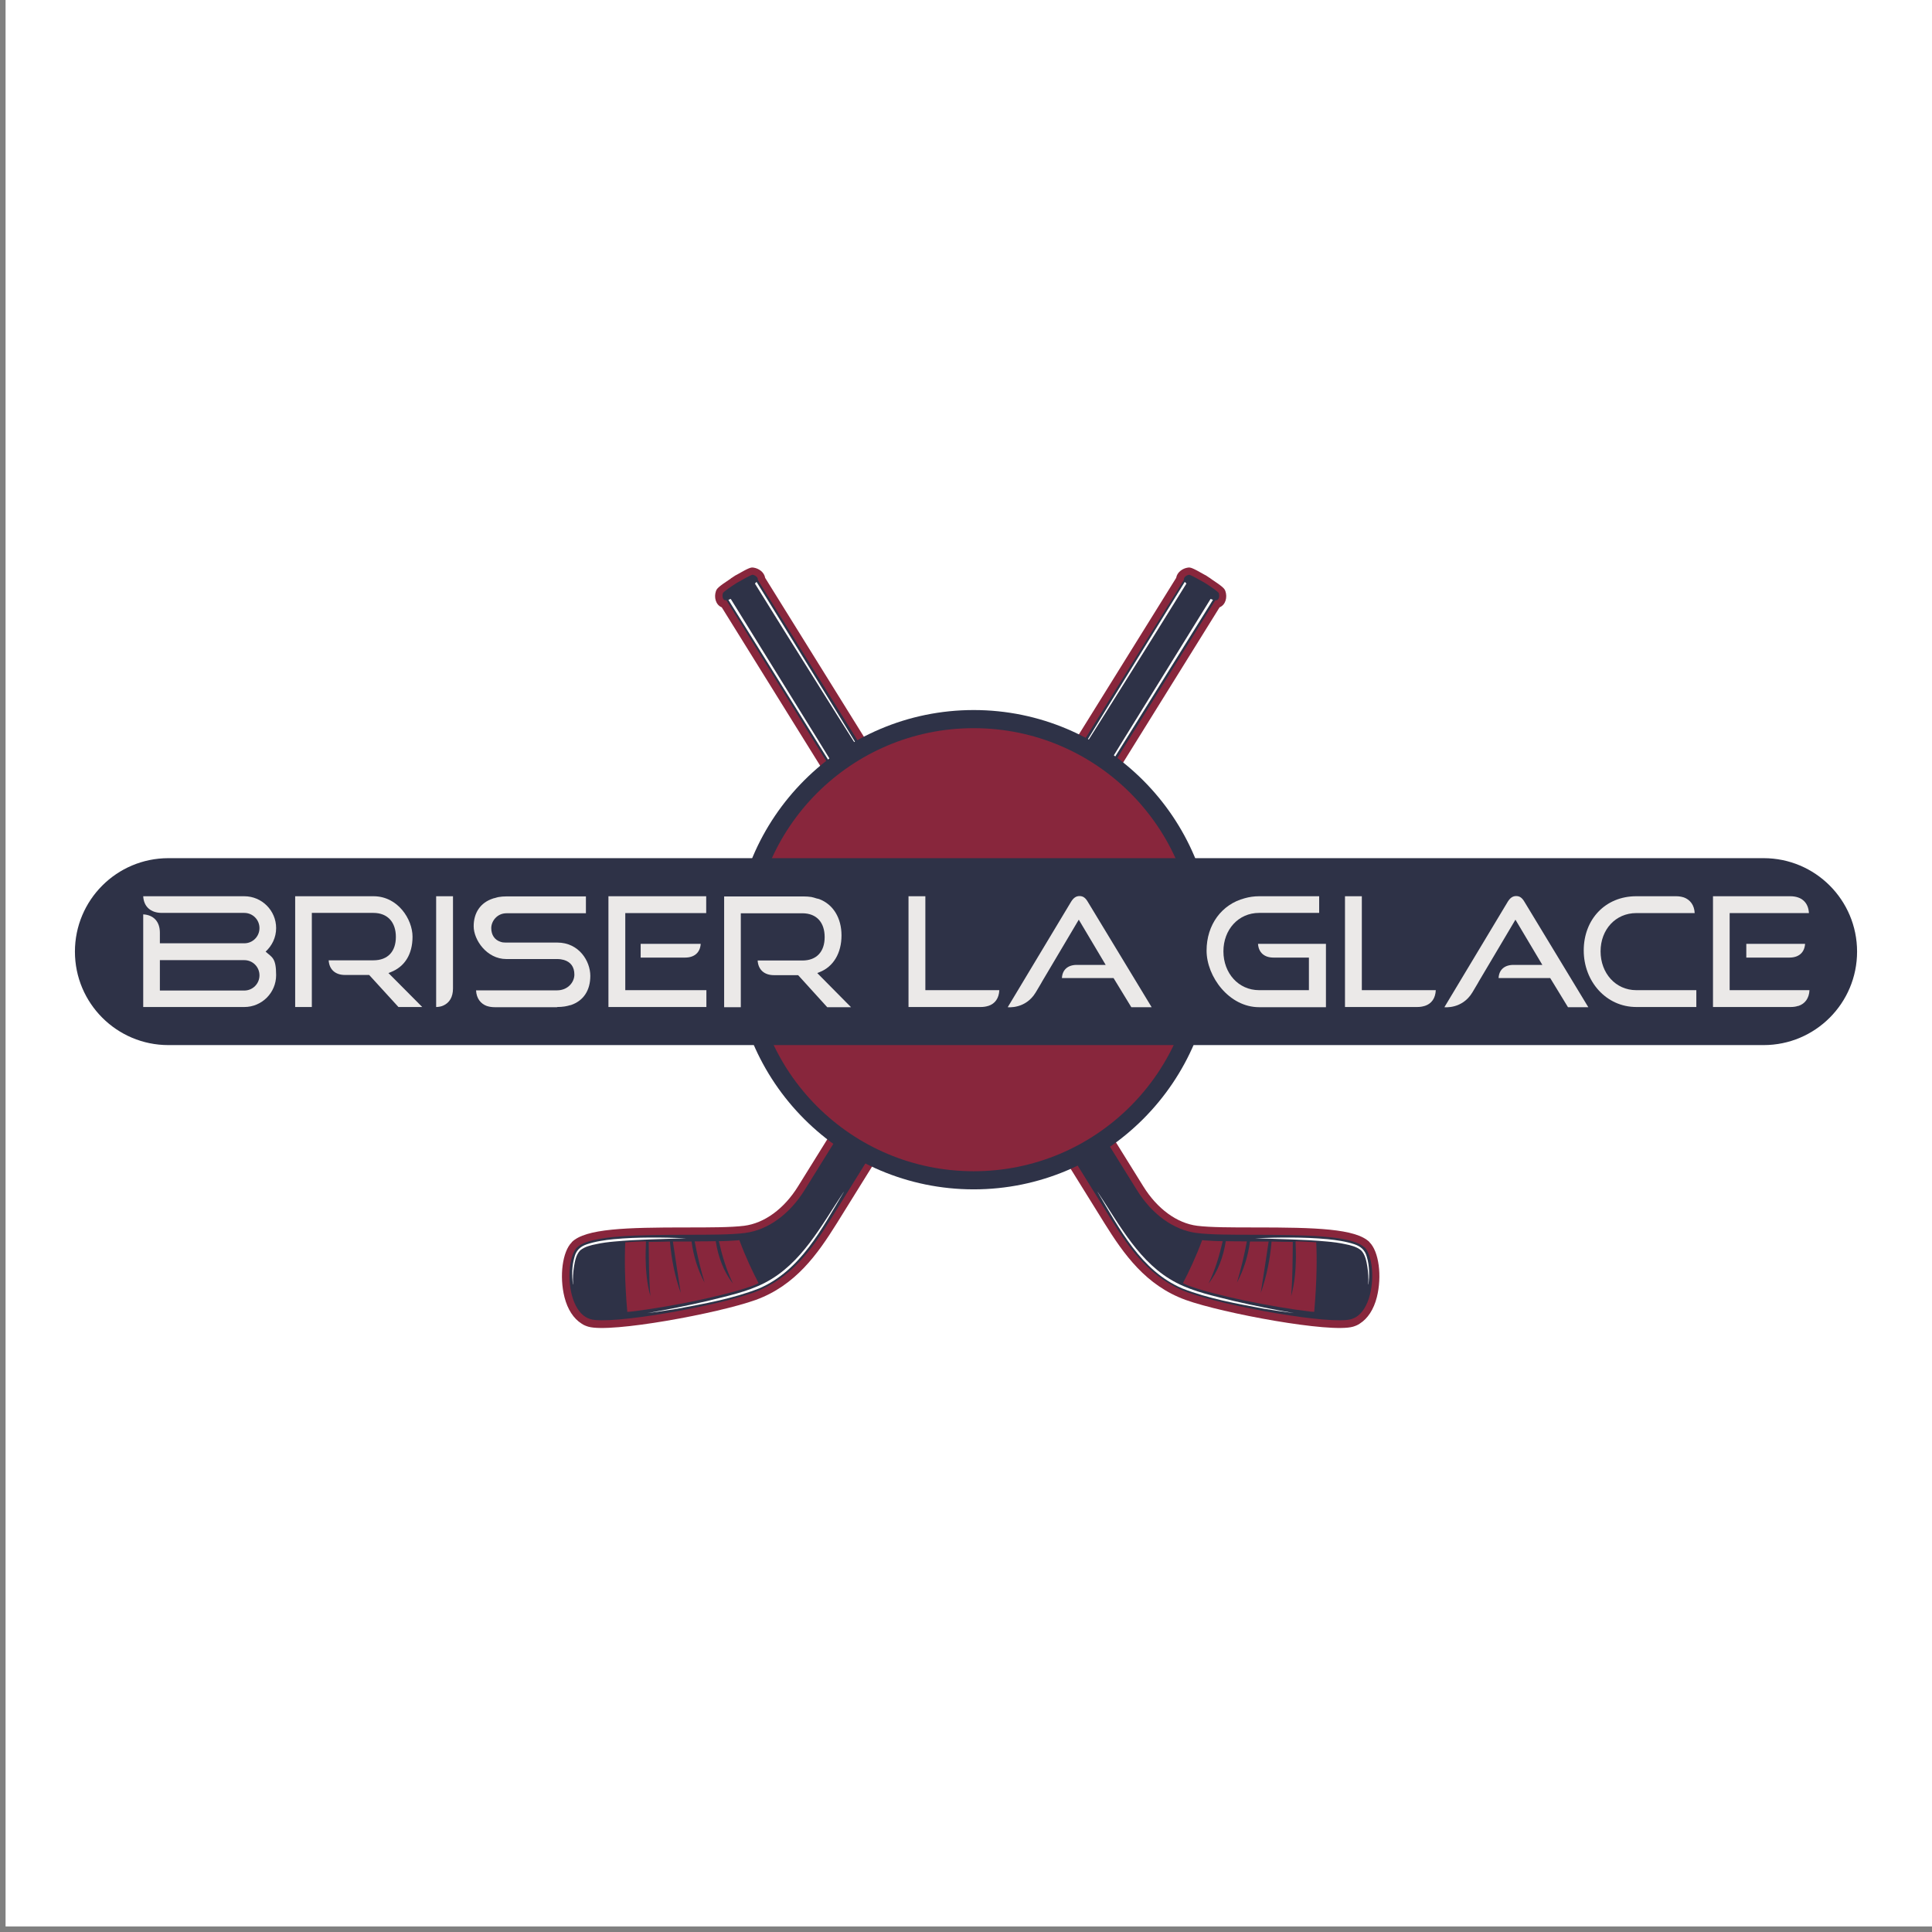 <svg viewBox="0 0 512 512" xmlns="http://www.w3.org/2000/svg"><rect x="0" y="0" width="512" height="512" fill="#808080" stroke="none"/><path d="m1.475 0h510.525v510.525h-510.525z" fill="#fff"/><path d="m362.937 329.167c-3.639-3.59-14.362-3.882-30.325-3.882-6.113 0-11.839 0-15.332-.437-5.386-.679-10.626-4.512-14.313-10.48l-100.193-161.23c-.243-1.504-1.698-2.523-3.105-2.717-.679-.097-1.116 0-4.512 1.941-.146.049-.291.146-.437.243l-.437.291c-.097.049-.243.146-.34.243-.049 0-.097.049-.146.049l-.146.146c-3.445 2.28-3.688 2.669-3.93 3.348-.534 1.553-.097 3.59 1.553 4.27l101.454 163.268c5.095 8.151 10.917 16.448 21.494 20.281 9.85 3.542 38.33 8.831 44.347 7.084.631-.194 1.262-.437 1.795-.825 2.086-1.31 3.688-3.736 4.512-6.987 1.407-5.58.534-12.13-1.941-14.556v-.049h0z" fill="#88263c"/><path d="m361.578 330.574c-3.348-3.299-16.982-3.299-28.966-3.348-6.162 0-11.984 0-15.575-.485-5.968-.776-11.742-4.901-15.769-11.402l-100.435-161.667v-.097c.049-.728-.922-1.213-1.407-1.262-.34 0-2.96 1.456-4.124 2.135-1.165.728-3.639 2.377-3.736 2.766-.146.485-.194 1.553.485 1.844h.437l101.939 164.044c4.901 7.86 10.529 15.866 20.475 19.456 10.335 3.736 37.894 8.588 43.182 7.035.437-.146.922-.34 1.31-.582 1.65-1.019 2.911-3.057 3.639-5.822 1.359-5.337.34-10.965-1.407-12.664z" fill="#2e3247"/><path d="m195.302 154.497c-.873.534-.631.388 0 0 .631-.437.873-.582 0 0z" fill="#2e3247"/><path d="m290.885 315.873c5.871 8.782 11.111 19.02 20.863 24.066 4.755 2.474 10.141 3.542 15.332 4.852 5.24 1.213 10.529 2.28 15.866 3.202-2.669-.34-5.337-.728-8.006-1.165-7.278-1.359-14.701-2.669-21.64-5.386-10.965-4.706-16.642-15.817-22.416-25.521v-.049z" fill="#fff"/><path d="m362.597 340.375c.097-1.601 0-3.202-.243-4.755-.243-1.456-.582-3.202-1.65-4.27-1.165-.97-2.814-1.359-4.27-1.65-1.553-.34-3.105-.534-4.706-.679-6.356-.582-12.761-.631-19.117-.873 6.405-.243 12.809-.34 19.214.243 2.377.243 4.803.582 7.132 1.359 1.747.582 2.863 1.65 3.299 3.445.679 2.329.679 4.803.388 7.181z" fill="#fff"/><path d="m193.022 158.961c7.909 12.664 27.317 43.862 34.643 55.458l11.79 18.631c-12.664-20.863-32.654-53.129-45.802-74.332-.194.097-.437.146-.582.243z" fill="#fff"/><path d="m200.057 154.642c1.747 2.814 8.442 13.585 8.442 13.585 7.909 12.664 18.777 29.936 26.783 42.552-7.763-12.761-18.437-30.131-26.298-42.843l-8.491-13.731c-.097.146-.291.291-.437.437z" fill="#fff"/><path d="m343.335 329.118c.049 1.359.097 2.766.097 4.124-.049 3.445-.34 6.89-1.262 10.238.388-4.803.388-9.558.437-14.362-1.844 0-3.736-.049-5.628-.097-.388 4.658-1.31 9.267-2.863 13.634.728-4.561 1.407-9.122 2.086-13.634h-4.949c-.485 3.784-1.65 7.521-3.445 10.868 1.067-3.59 1.941-7.229 2.62-10.917-1.941 0-3.833 0-5.58-.049-.631 4.076-2.086 8.103-4.561 11.208 1.747-3.59 2.863-7.375 3.736-11.208-1.65 0-3.202-.097-4.561-.194-.34 0-.631-.049-.873-.097-1.65 4.464-3.542 8.442-5.095 11.402.243.146.485.243.776.388.437.194.825.34 1.262.485 6.599 2.377 21.252 5.434 31.877 6.696.291 0 .582.049.873.049.728-8.394.728-14.459.534-18.437-.291 0-.582 0-.873-.049-1.456-.097-2.96-.146-4.512-.194l-.097.146-0-0z" fill="#88263c"/><path d="m151.537 329.167c3.639-3.59 14.362-3.882 30.325-3.882 6.114 0 11.839 0 15.332-.437 5.386-.679 10.626-4.512 14.313-10.48l100.193-161.23c.243-1.504 1.698-2.523 3.105-2.717.679-.097 1.116 0 4.512 1.941.146.049.291.146.437.243l.437.291c.097.049.243.146.34.243.049 0 .097.049.146.049s.097.097.146.146c3.445 2.28 3.688 2.669 3.93 3.348.534 1.553.097 3.59-1.553 4.27l-101.454 163.268c-5.095 8.151-10.917 16.448-21.494 20.281-9.85 3.542-38.33 8.831-44.347 7.084-.631-.194-1.262-.437-1.795-.825-2.086-1.31-3.688-3.736-4.512-6.987-1.407-5.58-.534-12.13 1.941-14.556v-.049h-0z" fill="#88263c"/><path d="m152.945 330.574c3.348-3.299 16.982-3.299 28.966-3.348 6.162 0 11.984 0 15.575-.485 5.968-.776 11.742-4.901 15.769-11.402l100.484-161.667v-.097c-.049-.728.922-1.213 1.407-1.262.34 0 2.96 1.456 4.124 2.135 1.165.728 3.639 2.377 3.736 2.766.146.485.194 1.553-.485 1.844h-.437l-101.939 164.044c-4.901 7.86-10.529 15.866-20.475 19.456-10.335 3.736-37.894 8.588-43.182 7.035-.437-.146-.922-.34-1.31-.582-1.65-1.019-2.911-3.057-3.639-5.822-1.359-5.337-.34-10.965 1.407-12.664v.049z" fill="#2e3247"/><path d="m319.172 154.497c.873.534.631.388 0 0-.631-.437-.873-.582 0 0z" fill="#2e3247"/><path d="m223.589 315.873c-5.871 8.782-11.111 19.02-20.863 24.066-4.755 2.474-10.141 3.542-15.332 4.852-5.24 1.213-10.529 2.28-15.866 3.202 2.669-.34 5.337-.728 8.006-1.165 7.278-1.359 14.701-2.669 21.64-5.386 10.965-4.706 16.642-15.817 22.416-25.521v-.049h0z" fill="#fff"/><path d="m151.877 340.375c-.097-1.601 0-3.202.243-4.755.243-1.456.582-3.202 1.65-4.27 1.165-.97 2.814-1.359 4.27-1.65 1.553-.34 3.105-.534 4.706-.679 6.356-.582 12.761-.631 19.117-.873-6.405-.243-12.809-.34-19.214.243-2.377.243-4.803.582-7.132 1.359-1.747.582-2.863 1.65-3.299 3.445-.679 2.329-.679 4.803-.388 7.181z" fill="#fff"/><path d="m321.453 158.961c-7.909 12.664-27.317 43.862-34.643 55.458l-11.79 18.631c12.664-20.863 32.654-53.129 45.802-74.332.194.097.437.146.582.243z" fill="#fff"/><path d="m314.417 154.642c-1.747 2.814-8.442 13.585-8.442 13.585-7.909 12.664-18.777 29.936-26.783 42.552 7.763-12.761 18.437-30.131 26.298-42.843l8.491-13.731c.097.146.291.291.437.437z" fill="#fff"/><path d="m171.188 329.118c-.049 1.359-.097 2.766-.097 4.124.049 3.445.34 6.89 1.262 10.238-.388-4.803-.388-9.558-.437-14.362 1.844 0 3.736-.049 5.628-.097.388 4.658 1.31 9.267 2.863 13.634-.728-4.561-1.407-9.122-2.086-13.634h4.949c.485 3.784 1.65 7.521 3.445 10.868-1.067-3.59-1.941-7.229-2.62-10.917 1.941 0 3.833 0 5.58-.049.631 4.076 2.086 8.103 4.561 11.208-1.747-3.59-2.863-7.375-3.736-11.208 1.65 0 3.202-.097 4.561-.194.34 0 .631-.049.873-.097 1.65 4.464 3.542 8.442 5.095 11.402-.243.146-.485.243-.776.388-.437.194-.825.34-1.262.485-6.599 2.377-21.252 5.434-31.877 6.696-.291 0-.582.049-.873.049-.728-8.394-.728-14.459-.534-18.437.291 0 .582 0 .873-.049 1.456-.097 2.96-.146 4.512-.194l.097.146v-0z" fill="#88263c"/><path d="m258.038 188.169c-35.031 0-63.512 28.481-63.512 63.512s28.481 63.512 63.512 63.512 63.512-28.481 63.512-63.512-28.481-63.512-63.512-63.512z" fill="#2e3247"/><circle cx="258.038" cy="251.681" fill="#88263c" r="58.709"/><path d="m44.625 227.422h422.75c13.68 0 24.769 11.089 24.769 24.769 0 13.68-11.089 24.769-24.769 24.769h-422.75c-13.68 0-24.769-11.089-24.769-24.769 0-13.68 11.089-24.769 24.769-24.769z" fill="#2e3247"/><g fill="#ebe9e8"><path d="m474.241 253.768c2.474 0 3.979-1.359 4.124-3.639h-15.575v3.639h11.451z"/><path d="m476.57 266.577h.049c1.747-.582 2.814-2.038 2.911-4.173h-21.154v-20.427h21.009c-.146-2.814-1.941-4.464-4.949-4.464h-20.475v29.354h20.621c.728 0 1.359-.097 1.941-.291z"/><path d="m433.63 262.404c-5.483 0-9.461-4.512-9.461-10.286s3.979-10.141 9.461-10.141h15.478c-.097-2.086-1.165-3.542-2.911-4.173h-.049c-.582-.194-1.262-.291-1.989-.291h-10.529c-8.2 0-13.925 6.114-13.925 14.362s5.968 14.992 13.925 14.992h15.914v-4.464z"/><path d="m403.984 238.969c-.631-1.067-1.262-1.504-2.183-1.504s-1.601.485-2.232 1.504l-16.788 27.947s4.706.582 7.423-3.93c1.698-2.814 1.65-2.814 1.65-2.814l9.752-16.448.291.485 6.841 11.499h-7.666c-2.377 0-3.833 1.31-3.93 3.493h13.682l4.706 7.715h5.386z"/><path d="m377.59 266.577c1.795-.582 2.814-2.038 2.911-4.173h-19.602v-24.89h-4.464v29.354h19.117c.728 0 1.407-.097 1.989-.291z"/><path d="m351.389 266.868v-16.739h-18.001c.146 2.28 1.65 3.639 4.076 3.639h9.413v8.636h-13.197c-5.483 0-9.461-4.512-9.461-10.286s3.979-10.189 9.461-10.189h15.914v-4.415h-15.914c-1.359 0-2.62.194-3.833.534-6.065 1.601-10.092 6.987-10.092 13.877s5.968 14.992 13.925 14.992h17.71v-.049z"/><path d="m288.265 238.969c-.631-1.067-1.262-1.504-2.183-1.504s-1.601.485-2.232 1.504l-16.788 27.947s4.706.582 7.423-3.93c1.698-2.814 1.65-2.814 1.65-2.814l9.752-16.448.291.485 6.841 11.499h-7.666c-2.377 0-3.833 1.31-3.93 3.493h13.682l4.706 7.715h5.386z"/><path d="m261.919 266.577c1.795-.582 2.814-2.038 2.911-4.173h-19.602v-24.89h-4.464v29.354h19.117c.728 0 1.407-.097 1.989-.291z"/><path d="m216.651 257.843.485-.194c3.784-1.456 5.871-5.143 5.871-9.752s-2.183-8.248-5.968-9.655c-.194-.049-.437-.097-.631-.146-.437-.146-.922-.291-1.407-.388-.679-.097-1.359-.146-2.086-.146h-21.009v29.354h4.415v-24.89h16.303c3.833 0 5.919 2.474 5.919 6.308s-2.086 6.21-5.919 6.21h-11.839c.146 2.426 1.747 3.882 4.318 3.882h6.405l.097.097 7.618 8.394h6.308l-8.928-9.025.049-.049z"/><path d="m181.571 253.768c2.474 0 3.979-1.359 4.124-3.639h-15.914v3.639z"/><path d="m165.705 262.404v-20.427h21.446v-4.464h-25.909v29.354h25.958v-4.464z"/><path d="m147.656 266.868c.728 0 1.359-.049 1.989-.146.534-.097 1.019-.194 1.456-.34.097 0 .146 0 .243-.049 3.251-1.116 5.095-3.833 5.095-7.715s-2.96-8.831-8.782-8.831h-13.731c-.437 0-.873-.049-1.262-.194-1.553-.485-2.474-1.795-2.474-3.639s1.553-3.93 4.027-3.93h21.058v-4.464h-21.203c-.631 0-1.262.049-1.795.146-.437.049-.776.194-1.165.291-.194 0-.34.097-.534.146-3.202 1.067-5.046 3.688-5.046 7.326s3.493 8.685 8.636 8.685h13.488c.679 0 1.262.097 1.795.243 1.795.534 2.766 1.844 2.766 3.882s-1.747 4.173-4.609 4.173h-21.446c.097 2.086 1.165 3.542 2.911 4.173h.049c.582.194 1.262.291 1.989.291h16.497z"/><path d="m120.048 237.514h-4.464v29.354h.194c.631-.049 1.213-.146 1.698-.388 1.65-.728 2.571-2.28 2.571-4.512z"/><path d="m103.018 257.843.485-.194c3.784-1.456 5.822-4.803 5.822-9.413s-3.882-10.723-10.335-10.723h-20.766v29.354h4.415v-24.939h16.302c3.833 0 5.968 2.523 5.968 6.356s-2.086 6.21-5.968 6.21h-11.839c.146 2.426 1.747 3.882 4.318 3.882h6.405l.097.097 7.666 8.394h6.308l-8.976-9.025h.097z"/><path d="m70.364 252.215c1.698-1.553 2.814-3.736 2.814-6.259 0-4.658-3.784-8.442-8.442-8.442h-26.783c.146 2.766 1.989 4.415 4.949 4.415h21.834c2.232 0 4.027 1.795 4.027 4.027s-1.795 4.027-4.027 4.027h-22.367v-2.814c0-2.911-1.65-4.706-4.415-4.852v24.551h26.783c4.658 0 8.442-3.784 8.442-8.442s-1.116-4.706-2.814-6.259v.049zm-5.628 10.286h-22.367v-8.054h22.367c2.232 0 4.027 1.795 4.027 4.027s-1.795 4.027-4.027 4.027z"/></g></svg>